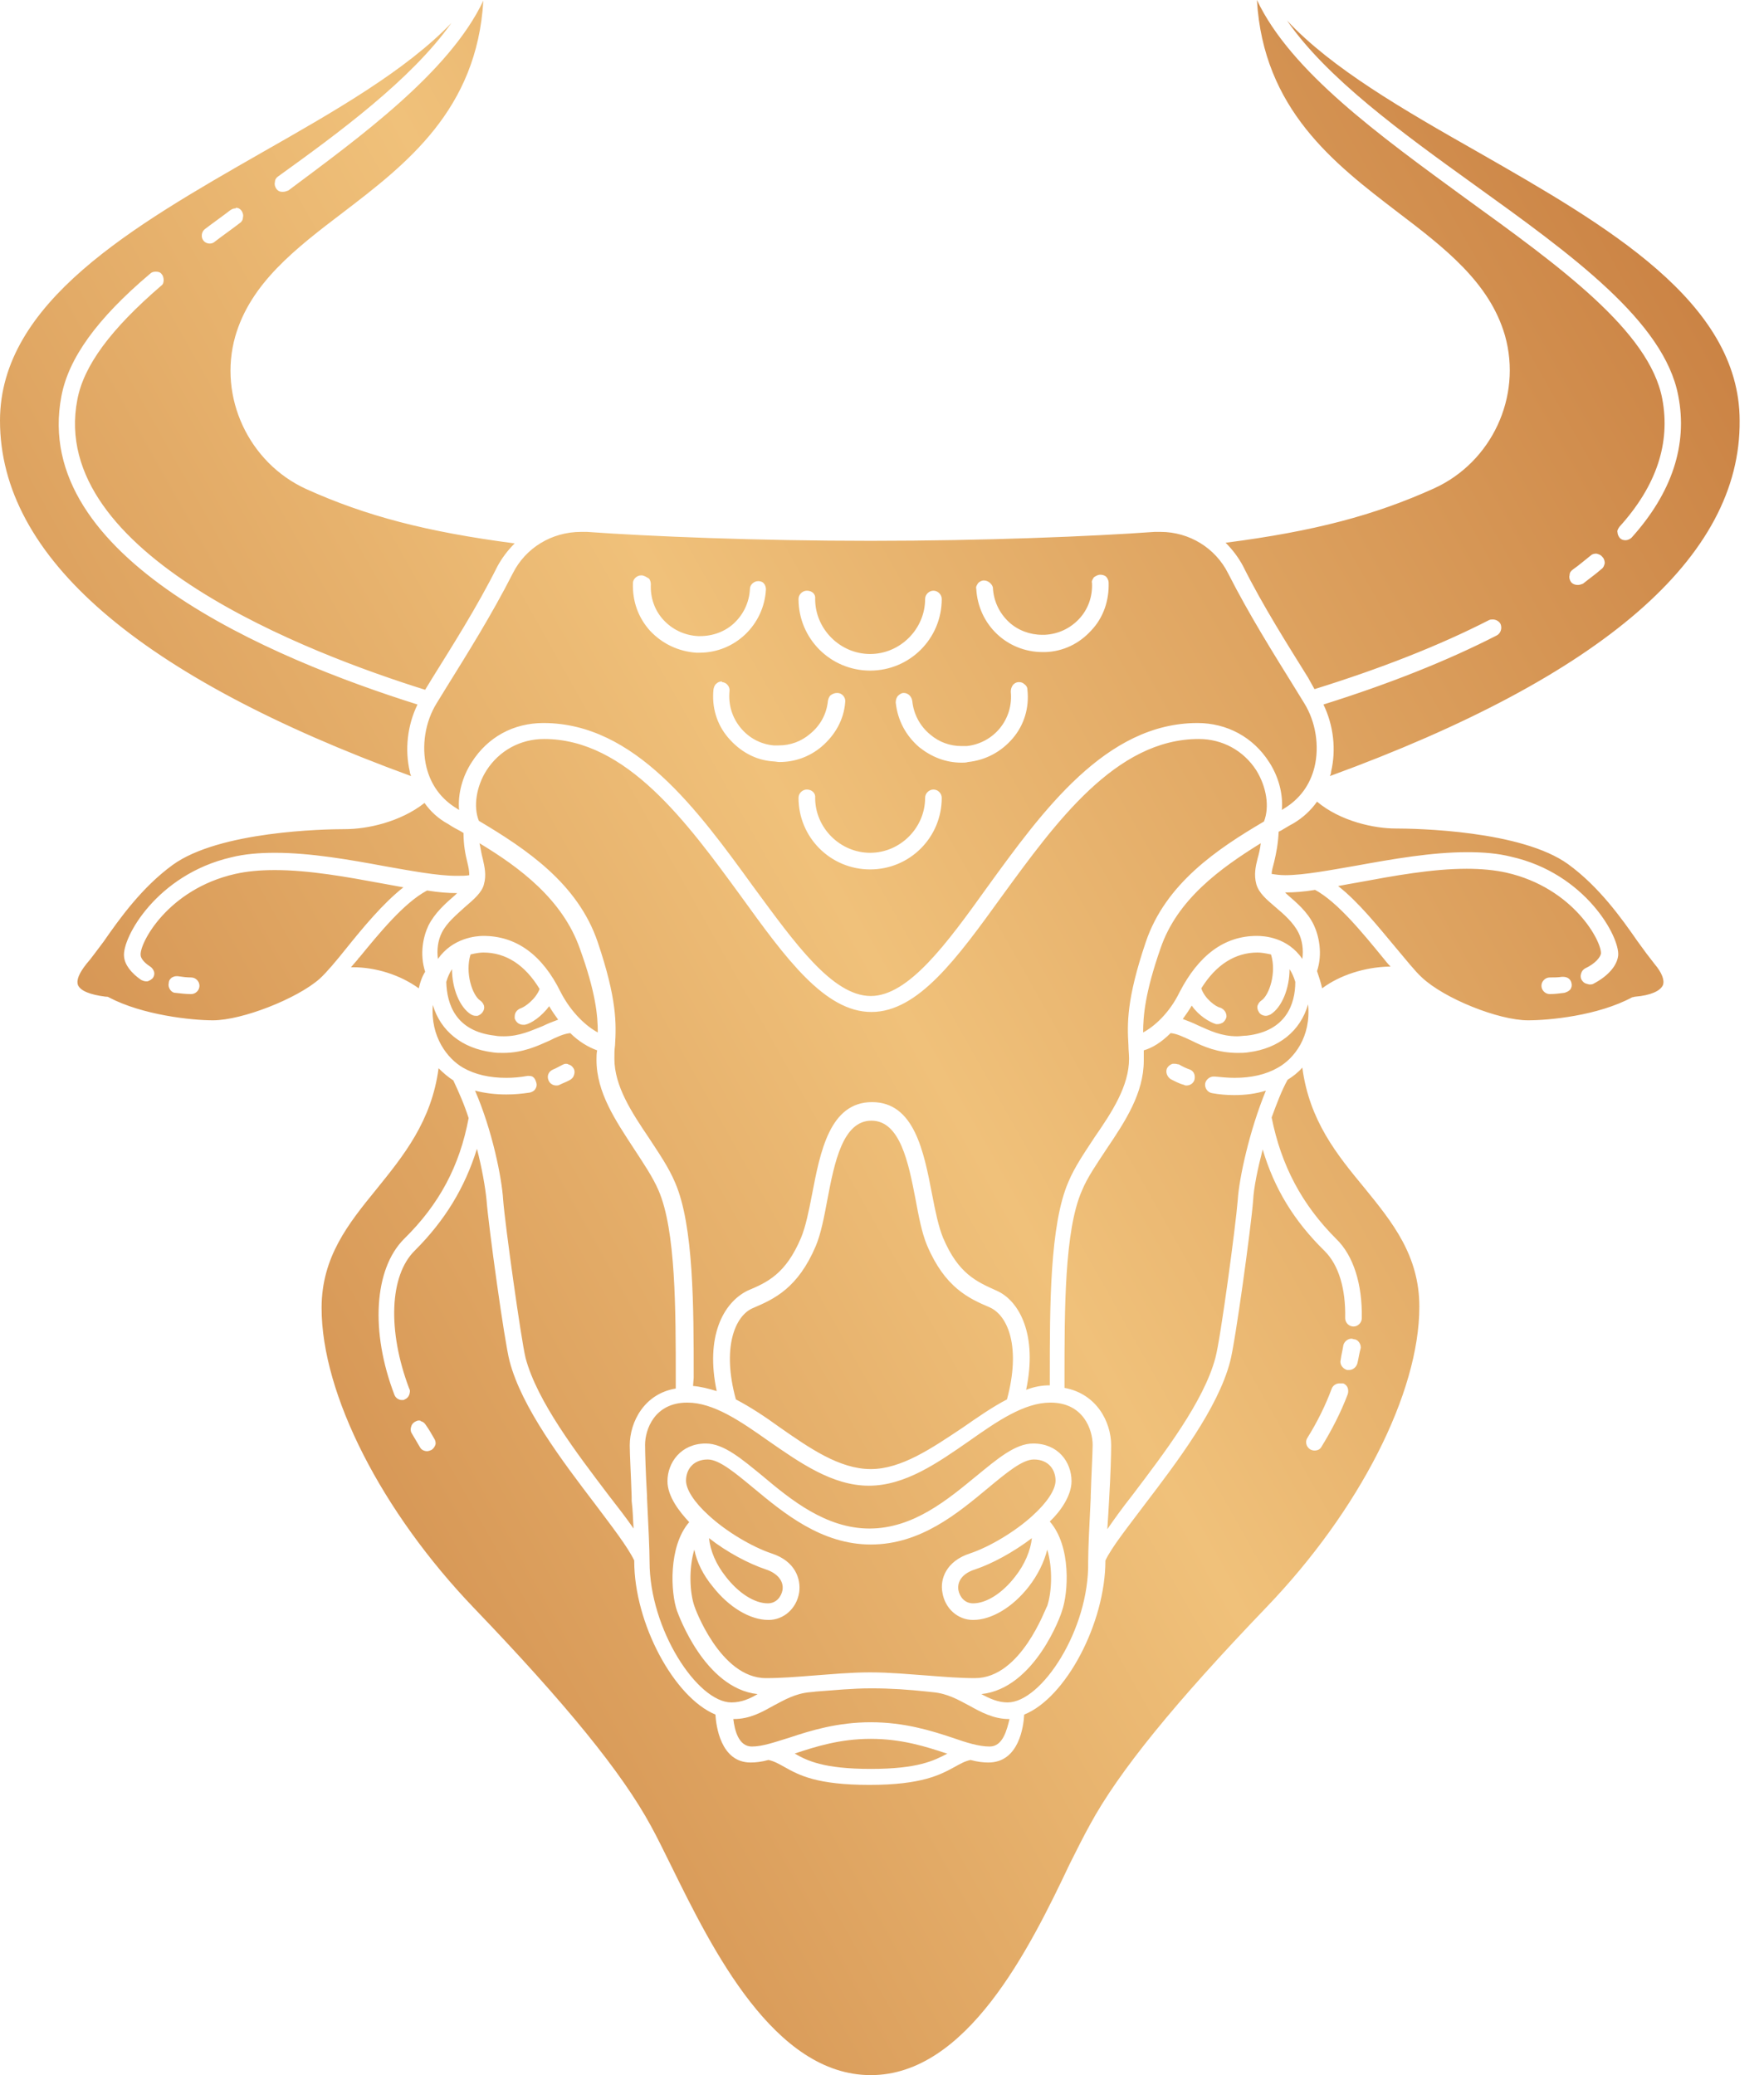 <svg width="68" height="80" viewBox="0 0 68 80" fill="none" xmlns="http://www.w3.org/2000/svg">
<path d="M33.568 80C29.846 80 27.455 75.145 25.878 71.941C25.607 71.399 25.336 70.832 25.089 70.388C23.98 68.343 21.811 65.681 18.287 62.009C14.713 58.287 12.397 53.752 12.397 50.425C12.397 48.453 13.432 47.172 14.516 45.841C15.551 44.559 16.636 43.229 16.907 41.183C17.079 41.355 17.277 41.528 17.474 41.651C17.671 42.07 17.893 42.563 18.065 43.105C17.72 44.954 16.932 46.432 15.576 47.763C14.418 48.922 14.27 51.337 15.206 53.777C15.231 53.851 15.305 53.925 15.379 53.95C15.428 53.974 15.477 53.974 15.502 53.974C15.551 53.974 15.576 53.974 15.601 53.95C15.675 53.925 15.749 53.851 15.773 53.777C15.798 53.703 15.823 53.604 15.773 53.531C14.935 51.312 15.009 49.168 15.995 48.207C17.153 47.049 17.917 45.792 18.386 44.288C18.583 45.052 18.706 45.767 18.755 46.26C18.829 47.246 19.445 51.731 19.643 52.471C20.111 54.27 21.688 56.34 22.945 57.991C23.611 58.879 24.202 59.643 24.449 60.16V60.185C24.449 62.575 25.977 65.434 27.579 66.1C27.603 66.519 27.776 67.948 28.934 67.948C29.131 67.948 29.353 67.924 29.624 67.85C29.846 67.899 30.018 67.998 30.24 68.121C30.807 68.441 31.497 68.811 33.518 68.811C35.539 68.811 36.254 68.416 36.796 68.121C37.018 67.998 37.19 67.899 37.412 67.85C37.683 67.924 37.905 67.948 38.102 67.948C39.285 67.948 39.458 66.543 39.482 66.1C41.084 65.459 42.612 62.575 42.612 60.16C42.859 59.643 43.45 58.903 44.116 58.016C45.373 56.365 46.95 54.294 47.418 52.495C47.615 51.781 48.232 47.27 48.306 46.285C48.33 45.792 48.478 45.077 48.675 44.313C49.119 45.816 49.883 47.073 51.066 48.232C51.608 48.774 51.879 49.686 51.855 50.819C51.855 50.992 52.002 51.14 52.175 51.14C52.347 51.14 52.495 50.992 52.495 50.819C52.52 49.513 52.175 48.404 51.51 47.763C50.179 46.432 49.39 44.929 49.02 43.081C49.218 42.538 49.415 42.021 49.636 41.627C49.834 41.503 50.031 41.355 50.203 41.158C50.474 43.204 51.534 44.51 52.594 45.792C53.678 47.123 54.714 48.404 54.714 50.376C54.714 53.703 52.397 58.238 48.823 61.959C45.299 65.632 43.13 68.293 42.021 70.339C41.775 70.782 41.503 71.325 41.232 71.867C39.68 75.145 37.264 80 33.568 80ZM51.633 53.333C51.51 53.333 51.386 53.407 51.337 53.531C51.091 54.196 50.77 54.837 50.401 55.428C50.302 55.576 50.351 55.773 50.499 55.872C50.548 55.897 50.598 55.921 50.672 55.921C50.795 55.921 50.893 55.872 50.943 55.773C51.337 55.133 51.682 54.467 51.953 53.752C51.978 53.678 51.978 53.58 51.953 53.506C51.928 53.432 51.855 53.358 51.781 53.333C51.707 53.333 51.657 53.333 51.633 53.333ZM16.143 54.763C16.094 54.763 16.044 54.787 15.995 54.812C15.921 54.861 15.872 54.911 15.847 55.009C15.823 55.083 15.823 55.182 15.872 55.256C15.97 55.428 16.094 55.625 16.192 55.798C16.241 55.897 16.365 55.946 16.463 55.946C16.513 55.946 16.587 55.921 16.636 55.897C16.71 55.847 16.759 55.773 16.784 55.699C16.808 55.625 16.784 55.527 16.734 55.453C16.636 55.28 16.537 55.108 16.414 54.935C16.365 54.861 16.316 54.812 16.217 54.787C16.217 54.763 16.168 54.763 16.143 54.763ZM52.101 51.608C51.953 51.608 51.805 51.731 51.781 51.879C51.756 52.052 51.707 52.224 51.682 52.421C51.633 52.594 51.756 52.767 51.928 52.816C51.953 52.816 51.978 52.816 52.002 52.816C52.15 52.816 52.274 52.717 52.323 52.569C52.372 52.372 52.397 52.175 52.446 52.002C52.471 51.928 52.446 51.83 52.397 51.756C52.347 51.682 52.274 51.633 52.2 51.633C52.126 51.608 52.101 51.608 52.101 51.608ZM33.568 68.195C31.744 68.195 31.103 67.874 30.635 67.603C31.448 67.332 32.385 67.036 33.568 67.036C34.751 67.036 35.687 67.332 36.5 67.603H36.525C36.007 67.874 35.391 68.195 33.568 68.195ZM38.152 67.332C37.733 67.332 37.264 67.184 36.697 66.987C35.884 66.716 34.849 66.396 33.568 66.396C32.286 66.396 31.251 66.716 30.438 66.987C29.871 67.16 29.402 67.332 28.983 67.332C28.466 67.332 28.318 66.691 28.269 66.272H28.293C28.909 66.272 29.378 66.001 29.821 65.755C30.24 65.533 30.659 65.287 31.226 65.237C31.275 65.237 31.448 65.213 31.448 65.213C32.138 65.163 32.853 65.089 33.592 65.089C34.331 65.089 35.046 65.139 35.736 65.213L35.958 65.237C36.525 65.287 36.944 65.533 37.363 65.755C37.806 66.001 38.299 66.272 38.891 66.272H38.916C38.817 66.667 38.669 67.332 38.152 67.332ZM38.842 65.632C38.472 65.632 38.152 65.484 37.831 65.311C39.901 65.089 40.912 62.23 40.937 62.107C41.183 61.417 41.306 59.618 40.468 58.657C40.863 58.287 41.306 57.671 41.306 57.104C41.306 56.365 40.789 55.65 39.828 55.65C39.137 55.65 38.447 56.242 37.634 56.907C36.55 57.794 35.219 58.928 33.518 58.928C31.842 58.928 30.487 57.819 29.402 56.907C28.589 56.242 27.899 55.65 27.209 55.65C26.248 55.65 25.73 56.389 25.73 57.104C25.73 57.696 26.198 58.287 26.568 58.681C25.755 59.618 25.853 61.417 26.1 62.107C26.149 62.23 27.16 65.089 29.205 65.311C28.909 65.484 28.589 65.632 28.195 65.632C26.889 65.632 25.04 62.822 25.04 60.209C25.04 59.741 24.991 58.731 24.942 57.745V57.671C24.892 56.808 24.867 56.02 24.867 55.699C24.867 55.133 25.213 54.073 26.494 54.073C27.505 54.073 28.54 54.787 29.624 55.551C30.832 56.389 32.089 57.277 33.493 57.277C34.898 57.277 36.155 56.389 37.363 55.551C38.447 54.787 39.482 54.073 40.493 54.073C41.775 54.073 42.12 55.133 42.12 55.699C42.12 56.02 42.07 56.858 42.046 57.671V57.745C41.996 58.731 41.947 59.741 41.947 60.209C41.996 62.822 40.148 65.632 38.842 65.632ZM37.585 64.695C36.993 64.695 36.402 64.646 35.761 64.596C35.046 64.547 34.331 64.473 33.543 64.473C32.754 64.473 32.039 64.547 31.349 64.596C30.709 64.646 30.117 64.695 29.526 64.695C27.751 64.695 26.765 61.935 26.765 61.91C26.593 61.417 26.543 60.481 26.765 59.741C26.864 60.234 27.11 60.727 27.48 61.171C28.096 61.959 28.909 62.452 29.624 62.452C30.216 62.452 30.709 62.009 30.807 61.392C30.881 60.875 30.659 60.185 29.747 59.889C29.008 59.643 27.997 59.051 27.308 58.41C26.765 57.917 26.445 57.425 26.445 57.08C26.445 56.66 26.716 56.266 27.283 56.266C27.726 56.266 28.343 56.784 29.057 57.375C30.216 58.336 31.67 59.544 33.568 59.544C35.49 59.544 36.919 58.336 38.078 57.375C38.792 56.784 39.408 56.266 39.852 56.266C40.444 56.266 40.69 56.685 40.69 57.08C40.69 57.425 40.37 57.917 39.828 58.41C39.137 59.051 38.127 59.643 37.388 59.889C36.476 60.185 36.229 60.875 36.328 61.392C36.426 62.009 36.919 62.452 37.511 62.452C38.225 62.452 39.039 61.959 39.655 61.171C40 60.727 40.246 60.234 40.37 59.741C40.592 60.481 40.542 61.392 40.37 61.91C40.296 62.009 39.359 64.695 37.585 64.695ZM37.511 61.812C37.19 61.812 36.993 61.565 36.944 61.294C36.895 60.949 37.117 60.653 37.585 60.505C38.25 60.283 39.063 59.84 39.778 59.298C39.729 59.766 39.507 60.308 39.137 60.776C38.645 61.417 38.028 61.812 37.511 61.812ZM29.599 61.812C29.082 61.812 28.466 61.417 27.973 60.776C27.603 60.308 27.381 59.791 27.332 59.298C28.022 59.84 28.86 60.283 29.526 60.505C29.969 60.653 30.216 60.949 30.166 61.294C30.117 61.565 29.92 61.812 29.599 61.812ZM42.686 58.953C42.711 58.583 42.736 58.164 42.76 57.72C42.81 56.907 42.834 56.044 42.834 55.724C42.834 54.812 42.267 53.728 41.035 53.506V53.161C41.035 50.474 41.035 47.443 41.701 45.915C41.922 45.373 42.292 44.855 42.662 44.288C43.377 43.229 44.091 42.144 44.091 40.887C44.091 40.764 44.091 40.641 44.091 40.493C44.436 40.394 44.781 40.172 45.126 39.828C45.373 39.852 45.619 39.975 45.94 40.123C46.383 40.345 46.95 40.592 47.714 40.592C47.837 40.592 47.985 40.592 48.133 40.567C49.291 40.419 50.129 39.754 50.425 38.718C50.548 39.975 49.883 40.813 49.267 41.158C48.798 41.429 48.232 41.553 47.591 41.553C47.344 41.553 47.098 41.528 46.827 41.503C46.802 41.503 46.802 41.503 46.778 41.503C46.63 41.503 46.482 41.627 46.457 41.775C46.432 41.947 46.556 42.12 46.728 42.144C46.999 42.194 47.295 42.218 47.566 42.218C48.01 42.218 48.404 42.169 48.798 42.046C48.158 43.598 47.763 45.447 47.714 46.26C47.64 47.221 47.049 51.633 46.852 52.347C46.408 54.023 44.88 56.02 43.648 57.646C43.278 58.115 42.958 58.558 42.686 58.953ZM45.299 41.011C45.274 41.011 45.249 41.011 45.2 41.011C45.126 41.035 45.052 41.084 45.003 41.158C44.954 41.232 44.954 41.331 44.978 41.405C45.003 41.479 45.052 41.553 45.126 41.602C45.274 41.676 45.447 41.775 45.644 41.824C45.669 41.848 45.718 41.848 45.742 41.848C45.866 41.848 45.989 41.775 46.038 41.651C46.063 41.577 46.063 41.479 46.038 41.405C46.014 41.331 45.94 41.257 45.866 41.232C45.718 41.183 45.57 41.109 45.447 41.035C45.397 41.035 45.348 41.011 45.299 41.011ZM24.424 58.928C24.153 58.534 23.808 58.09 23.463 57.646C22.23 56.02 20.702 54.023 20.259 52.347C20.086 51.633 19.47 47.221 19.396 46.26C19.347 45.422 18.977 43.574 18.312 42.046C18.681 42.144 19.1 42.194 19.519 42.194C19.815 42.194 20.111 42.169 20.431 42.12C20.505 42.095 20.579 42.07 20.628 41.996C20.678 41.922 20.702 41.848 20.678 41.75C20.653 41.676 20.628 41.577 20.555 41.528C20.505 41.479 20.431 41.479 20.382 41.479C20.357 41.479 20.333 41.479 20.333 41.479C20.062 41.528 19.791 41.553 19.519 41.553C18.879 41.553 18.312 41.429 17.843 41.158C17.252 40.813 16.587 39.975 16.685 38.743C16.981 39.754 17.819 40.419 18.977 40.567C19.125 40.592 19.248 40.592 19.396 40.592C20.16 40.592 20.727 40.32 21.171 40.123C21.466 39.975 21.738 39.852 21.984 39.828C22.304 40.148 22.674 40.37 23.019 40.493C22.994 40.616 22.994 40.739 22.994 40.863C22.994 42.12 23.734 43.204 24.424 44.264C24.794 44.831 25.163 45.373 25.385 45.89C26.05 47.418 26.05 50.474 26.05 53.161V53.531C24.843 53.728 24.276 54.812 24.276 55.724C24.276 56.069 24.325 56.907 24.35 57.72V57.868C24.399 58.238 24.399 58.608 24.424 58.928ZM21.811 41.011C21.762 41.011 21.713 41.035 21.664 41.06C21.565 41.109 21.442 41.183 21.319 41.232C21.146 41.306 21.072 41.479 21.146 41.651C21.195 41.775 21.319 41.848 21.442 41.848C21.491 41.848 21.516 41.848 21.565 41.824C21.713 41.75 21.861 41.701 21.984 41.627C22.058 41.577 22.107 41.528 22.132 41.429C22.157 41.355 22.157 41.257 22.107 41.183C22.058 41.109 22.009 41.06 21.91 41.035C21.885 41.011 21.836 41.011 21.811 41.011ZM33.568 56.636C32.36 56.636 31.201 55.823 30.068 55.034C29.526 54.64 28.934 54.245 28.367 53.95C27.825 51.978 28.318 50.721 29.033 50.425C29.846 50.08 30.758 49.661 31.448 48.035C31.645 47.566 31.768 46.925 31.892 46.26C32.163 44.831 32.483 43.204 33.592 43.204C34.701 43.204 35.022 44.831 35.293 46.235C35.416 46.901 35.539 47.542 35.736 48.01C36.426 49.636 37.338 50.056 38.152 50.401C38.866 50.721 39.359 51.953 38.817 53.95C38.25 54.245 37.683 54.64 37.117 55.034C35.934 55.823 34.751 56.636 33.568 56.636ZM27.628 53.629C27.308 53.531 27.012 53.457 26.716 53.432L26.741 53.111C26.741 50.376 26.741 47.246 26.026 45.595C25.779 45.003 25.385 44.436 25.015 43.869C24.35 42.883 23.684 41.873 23.684 40.813C23.684 40.641 23.684 40.468 23.709 40.296C23.759 39.458 23.783 38.521 23.044 36.328C22.28 34.06 20.283 32.73 18.46 31.645C18.238 31.103 18.361 30.314 18.755 29.698C19.248 28.934 20.062 28.49 20.974 28.49C24.153 28.49 26.494 31.719 28.564 34.553C30.29 36.944 31.793 39.014 33.592 39.014C35.391 39.014 36.895 36.944 38.62 34.553C40.69 31.719 43.007 28.49 46.211 28.49C47.123 28.49 47.936 28.934 48.429 29.698C48.823 30.339 48.946 31.103 48.725 31.67C46.925 32.73 44.929 34.06 44.165 36.328C43.426 38.521 43.45 39.458 43.5 40.296C43.5 40.468 43.524 40.641 43.524 40.813C43.524 41.873 42.859 42.883 42.194 43.845C41.824 44.412 41.429 44.978 41.183 45.57C40.468 47.221 40.468 50.351 40.468 53.087V53.407C40.172 53.407 39.877 53.457 39.556 53.58C40 51.485 39.31 50.154 38.423 49.76C37.659 49.415 36.944 49.119 36.352 47.714C36.18 47.295 36.057 46.704 35.934 46.063C35.613 44.387 35.243 42.489 33.617 42.489C31.99 42.489 31.62 44.387 31.3 46.063C31.177 46.704 31.054 47.295 30.881 47.714C30.29 49.119 29.575 49.439 28.811 49.76C27.874 50.228 27.184 51.534 27.628 53.629ZM47.69 39.951C47.073 39.951 46.63 39.729 46.186 39.532C45.989 39.433 45.792 39.359 45.595 39.285C45.718 39.113 45.841 38.94 45.94 38.768C46.211 39.162 46.63 39.408 46.876 39.482C46.901 39.482 46.925 39.482 46.95 39.482C46.999 39.482 47.073 39.458 47.123 39.433C47.197 39.384 47.246 39.31 47.27 39.236C47.295 39.162 47.27 39.063 47.221 38.989C47.172 38.916 47.098 38.866 47.024 38.842C46.876 38.817 46.432 38.497 46.309 38.102C46.876 37.19 47.615 36.722 48.478 36.722C48.601 36.722 48.774 36.747 48.996 36.796C49.218 37.511 48.922 38.373 48.626 38.571C48.552 38.62 48.503 38.694 48.478 38.768C48.453 38.842 48.478 38.94 48.527 39.014C48.577 39.113 48.7 39.162 48.798 39.162C48.848 39.162 48.922 39.137 48.971 39.113C49.415 38.842 49.71 38.102 49.71 37.363C49.809 37.511 49.883 37.683 49.932 37.856C49.932 38.694 49.587 39.754 48.059 39.926C47.936 39.926 47.813 39.951 47.69 39.951ZM19.421 39.951C19.298 39.951 19.199 39.951 19.076 39.926C17.548 39.754 17.227 38.694 17.203 37.856C17.252 37.683 17.326 37.511 17.424 37.363C17.424 38.102 17.72 38.842 18.164 39.113C18.213 39.137 18.262 39.162 18.336 39.162C18.361 39.162 18.386 39.162 18.41 39.162C18.484 39.137 18.558 39.088 18.608 39.014C18.657 38.94 18.681 38.866 18.657 38.768C18.632 38.694 18.583 38.62 18.509 38.571C18.213 38.373 17.917 37.511 18.139 36.796C18.336 36.747 18.509 36.722 18.632 36.722C19.495 36.722 20.234 37.19 20.801 38.127C20.653 38.521 20.234 38.817 20.086 38.866C20.012 38.891 19.938 38.94 19.889 39.014C19.84 39.088 19.84 39.162 19.84 39.261C19.864 39.335 19.914 39.408 19.988 39.458C20.037 39.482 20.086 39.507 20.16 39.507C20.185 39.507 20.209 39.507 20.234 39.507C20.481 39.458 20.875 39.187 21.171 38.792C21.269 38.965 21.392 39.137 21.516 39.31C21.319 39.384 21.121 39.458 20.924 39.556C20.481 39.729 20.037 39.951 19.421 39.951ZM23.044 39.803C22.625 39.581 22.033 39.063 21.614 38.25C20.9 36.796 19.889 36.081 18.632 36.081C18.361 36.081 17.449 36.155 16.882 36.969C16.833 36.623 16.882 36.254 17.03 35.958C17.227 35.564 17.597 35.268 17.917 34.972C18.262 34.676 18.583 34.405 18.657 34.085C18.755 33.74 18.681 33.42 18.608 33.099C18.558 32.927 18.534 32.73 18.484 32.508C20.037 33.444 21.688 34.676 22.354 36.574C22.97 38.275 23.044 39.162 23.044 39.803ZM44.066 39.803C44.066 39.162 44.141 38.275 44.732 36.574C45.373 34.676 47.049 33.469 48.601 32.508C48.577 32.73 48.527 32.927 48.478 33.099C48.404 33.395 48.33 33.715 48.429 34.085C48.527 34.43 48.823 34.676 49.168 34.972C49.489 35.243 49.858 35.564 50.056 35.958C50.203 36.254 50.253 36.623 50.203 36.969C49.636 36.131 48.725 36.081 48.453 36.081C47.197 36.081 46.211 36.821 45.471 38.25C45.077 39.063 44.486 39.581 44.066 39.803ZM58.903 39.335C57.77 39.335 55.675 38.497 54.812 37.683C54.541 37.437 54.196 36.993 53.777 36.5C53.136 35.736 52.372 34.775 51.584 34.159C51.855 34.11 52.101 34.06 52.397 34.011C53.728 33.765 55.206 33.493 56.537 33.493C57.104 33.493 57.622 33.543 58.065 33.641C60.678 34.233 61.762 36.328 61.713 36.771C61.688 36.895 61.516 37.141 61.097 37.338C61.023 37.388 60.974 37.437 60.949 37.535C60.924 37.609 60.924 37.708 60.974 37.782C61.023 37.856 61.072 37.905 61.171 37.93C61.195 37.93 61.245 37.954 61.269 37.954C61.319 37.954 61.368 37.954 61.417 37.93C61.984 37.634 62.329 37.24 62.378 36.845C62.452 36.131 61.121 33.666 58.238 33.025C57.745 32.902 57.203 32.853 56.562 32.853C55.182 32.853 53.654 33.124 52.298 33.37C51.288 33.543 50.277 33.74 49.538 33.74C49.341 33.74 49.168 33.715 49.02 33.691C49.02 33.568 49.07 33.42 49.119 33.222C49.193 32.902 49.267 32.557 49.291 32.064L49.39 32.015C49.562 31.916 49.71 31.818 49.858 31.744C50.228 31.522 50.524 31.251 50.77 30.906C51.682 31.67 52.988 31.941 53.802 31.941C54.59 31.941 58.657 32.015 60.456 33.321C61.639 34.184 62.502 35.391 63.118 36.279C63.364 36.623 63.586 36.919 63.783 37.166C64.054 37.486 64.177 37.782 64.103 37.979C64.005 38.201 63.635 38.373 63.044 38.423C62.995 38.423 62.97 38.447 62.92 38.447C61.59 39.162 59.717 39.335 58.903 39.335ZM60.259 37.659C60.234 37.659 60.234 37.659 60.209 37.659C60.062 37.683 59.889 37.683 59.741 37.683C59.569 37.683 59.421 37.831 59.421 38.004C59.421 38.176 59.569 38.324 59.741 38.324C59.938 38.324 60.111 38.299 60.308 38.275C60.382 38.25 60.456 38.225 60.53 38.152C60.579 38.078 60.604 38.004 60.579 37.905C60.554 37.757 60.431 37.659 60.259 37.659ZM8.207 39.335C7.394 39.335 5.496 39.137 4.19 38.447C4.165 38.423 4.116 38.423 4.067 38.423C3.475 38.349 3.105 38.201 3.007 37.979C2.933 37.782 3.056 37.511 3.327 37.166C3.524 36.944 3.746 36.623 3.993 36.303C4.609 35.416 5.471 34.208 6.654 33.346C8.453 32.039 12.52 31.965 13.309 31.965C14.147 31.965 15.428 31.694 16.365 30.955C16.587 31.275 16.907 31.571 17.277 31.768C17.424 31.867 17.597 31.965 17.745 32.039L17.868 32.113C17.868 32.582 17.942 32.951 18.016 33.247C18.065 33.444 18.09 33.592 18.09 33.74C17.967 33.765 17.794 33.765 17.597 33.765C16.858 33.765 15.823 33.568 14.837 33.395C13.506 33.148 11.978 32.877 10.598 32.877C9.982 32.877 9.415 32.927 8.922 33.05C6.038 33.715 4.707 36.155 4.781 36.87C4.806 37.19 5.052 37.511 5.447 37.782C5.496 37.806 5.57 37.831 5.619 37.831C5.644 37.831 5.669 37.831 5.693 37.831C5.767 37.806 5.841 37.757 5.89 37.708C5.94 37.634 5.964 37.56 5.94 37.462C5.915 37.388 5.866 37.314 5.792 37.264C5.521 37.092 5.422 36.919 5.422 36.821C5.373 36.377 6.457 34.282 9.07 33.691C9.513 33.592 10.006 33.543 10.598 33.543C11.928 33.543 13.407 33.814 14.738 34.06C15.009 34.11 15.28 34.159 15.551 34.208C14.763 34.824 13.974 35.786 13.358 36.55C12.964 37.042 12.594 37.486 12.323 37.733C11.46 38.497 9.341 39.335 8.207 39.335ZM6.802 37.634C6.728 37.634 6.679 37.659 6.63 37.683C6.556 37.733 6.506 37.806 6.506 37.905C6.482 37.979 6.506 38.078 6.556 38.152C6.605 38.225 6.679 38.275 6.753 38.275C6.95 38.299 7.172 38.324 7.369 38.324C7.542 38.324 7.689 38.176 7.689 38.004C7.689 37.831 7.542 37.683 7.369 37.683C7.197 37.683 7.024 37.659 6.852 37.634C6.852 37.634 6.827 37.634 6.802 37.634ZM33.568 38.398C32.089 38.398 30.635 36.352 29.057 34.208C26.913 31.251 24.473 27.874 20.949 27.874C19.791 27.874 18.805 28.416 18.189 29.378C17.819 29.945 17.646 30.61 17.696 31.226L17.622 31.177C17.006 30.807 16.611 30.265 16.439 29.575C16.241 28.762 16.389 27.825 16.833 27.11L17.227 26.47C17.991 25.237 18.953 23.709 19.766 22.107C20.259 21.121 21.269 20.505 22.403 20.505C22.477 20.505 22.551 20.505 22.625 20.505C25.015 20.678 29.156 20.85 33.568 20.85C37.979 20.85 42.12 20.678 44.51 20.505C44.584 20.505 44.658 20.505 44.732 20.505C45.841 20.505 46.852 21.121 47.344 22.107C48.158 23.709 49.119 25.237 49.883 26.47L50.277 27.11C50.721 27.825 50.869 28.762 50.672 29.575C50.499 30.265 50.105 30.807 49.489 31.177L49.415 31.226C49.464 30.61 49.291 29.945 48.922 29.378C48.306 28.416 47.295 27.874 46.161 27.874C42.637 27.874 40.197 31.251 38.053 34.208C36.5 36.377 35.022 38.398 33.568 38.398ZM31.103 30.438C30.93 30.438 30.782 30.585 30.782 30.758C30.782 32.286 32.015 33.518 33.543 33.518C35.071 33.518 36.303 32.286 36.303 30.758C36.303 30.585 36.155 30.438 35.983 30.438C35.81 30.438 35.662 30.585 35.662 30.758C35.662 31.916 34.701 32.877 33.543 32.877C32.385 32.877 31.423 31.916 31.423 30.758C31.448 30.585 31.3 30.438 31.103 30.438ZM34.849 26.716H34.824C34.751 26.716 34.676 26.765 34.603 26.839C34.553 26.913 34.529 26.987 34.529 27.086C34.603 27.776 34.923 28.367 35.441 28.811C35.909 29.18 36.451 29.402 37.067 29.402C37.141 29.402 37.24 29.402 37.314 29.378C38.004 29.304 38.595 28.983 39.039 28.466C39.482 27.948 39.68 27.283 39.606 26.593C39.606 26.494 39.556 26.42 39.482 26.371C39.433 26.322 39.359 26.297 39.285 26.297H39.261C39.187 26.297 39.088 26.346 39.039 26.42C38.989 26.494 38.965 26.568 38.965 26.667C39.014 27.184 38.866 27.677 38.546 28.072C38.225 28.466 37.757 28.712 37.264 28.762C37.19 28.762 37.141 28.762 37.067 28.762C36.623 28.762 36.205 28.614 35.859 28.318C35.465 27.997 35.219 27.529 35.169 27.036C35.145 26.839 34.997 26.716 34.849 26.716ZM27.825 26.272C27.751 26.272 27.677 26.297 27.628 26.346C27.554 26.396 27.529 26.47 27.505 26.568C27.431 27.258 27.628 27.924 28.072 28.441C28.515 28.959 29.107 29.304 29.797 29.353C29.871 29.353 29.969 29.378 30.043 29.378C30.635 29.378 31.201 29.18 31.67 28.786C32.187 28.343 32.532 27.751 32.582 27.061C32.606 26.889 32.458 26.716 32.286 26.716H32.261C32.187 26.716 32.113 26.741 32.039 26.79C31.965 26.839 31.941 26.913 31.916 27.012C31.867 27.529 31.62 27.973 31.226 28.293C30.881 28.589 30.462 28.737 30.018 28.737C29.945 28.737 29.895 28.737 29.821 28.737C29.304 28.688 28.86 28.441 28.54 28.047C28.219 27.652 28.072 27.16 28.121 26.642C28.145 26.47 27.997 26.297 27.825 26.297C27.85 26.272 27.825 26.272 27.825 26.272ZM31.103 22.773C30.93 22.773 30.782 22.921 30.782 23.093C30.782 24.621 32.015 25.853 33.543 25.853C35.071 25.853 36.303 24.621 36.303 23.093C36.303 22.921 36.155 22.773 35.983 22.773C35.81 22.773 35.662 22.921 35.662 23.093C35.662 24.251 34.701 25.213 33.543 25.213C32.385 25.213 31.423 24.251 31.423 23.093C31.448 22.896 31.3 22.773 31.103 22.773ZM24.72 22.181C24.547 22.181 24.399 22.329 24.399 22.477C24.375 23.167 24.596 23.808 25.065 24.325C25.533 24.818 26.149 25.114 26.839 25.163C26.889 25.163 26.913 25.163 26.962 25.163C28.343 25.163 29.452 24.079 29.526 22.723C29.526 22.649 29.501 22.551 29.452 22.502C29.402 22.428 29.304 22.403 29.23 22.403C29.057 22.403 28.909 22.551 28.909 22.699C28.885 23.216 28.663 23.684 28.293 24.03C27.948 24.35 27.48 24.523 26.987 24.523C26.962 24.523 26.938 24.523 26.913 24.523C26.396 24.498 25.927 24.276 25.582 23.906C25.237 23.537 25.065 23.044 25.089 22.526C25.089 22.452 25.065 22.354 25.015 22.304C24.892 22.23 24.818 22.181 24.72 22.181ZM37.93 22.378C37.831 22.378 37.757 22.428 37.708 22.477C37.659 22.551 37.609 22.625 37.634 22.699C37.708 24.079 38.817 25.139 40.197 25.139C40.222 25.139 40.271 25.139 40.296 25.139C40.986 25.114 41.602 24.818 42.07 24.301C42.538 23.808 42.76 23.142 42.736 22.452C42.736 22.378 42.686 22.28 42.637 22.23C42.612 22.206 42.538 22.157 42.415 22.157C42.317 22.157 42.243 22.206 42.169 22.255C42.12 22.329 42.07 22.403 42.095 22.477C42.12 22.994 41.947 23.487 41.602 23.857C41.257 24.227 40.789 24.449 40.271 24.473C40.246 24.473 40.197 24.473 40.172 24.473C39.704 24.473 39.236 24.301 38.891 23.98C38.521 23.635 38.299 23.167 38.275 22.649C38.25 22.526 38.102 22.378 37.93 22.378ZM50.967 38.102C50.918 37.88 50.844 37.659 50.77 37.437C50.992 36.771 50.844 36.081 50.647 35.662C50.401 35.145 49.981 34.8 49.612 34.479L49.538 34.405H49.562C49.883 34.405 50.253 34.381 50.696 34.307C51.559 34.775 52.52 35.958 53.309 36.919C53.407 37.042 53.506 37.166 53.604 37.264C53.58 37.264 53.555 37.264 53.531 37.264C52.619 37.289 51.657 37.585 50.967 38.102ZM16.143 38.102C15.428 37.585 14.492 37.289 13.604 37.289H13.53C13.629 37.166 13.728 37.067 13.826 36.944H13.802L13.826 36.919V36.944C14.615 35.983 15.576 34.8 16.463 34.331C16.932 34.405 17.277 34.43 17.597 34.43H17.622L17.548 34.504C17.178 34.824 16.759 35.194 16.513 35.687C16.316 36.106 16.168 36.771 16.389 37.462C16.266 37.659 16.192 37.88 16.143 38.102ZM51.263 29.92C51.288 29.871 51.312 29.821 51.312 29.747C51.51 28.909 51.411 27.973 51.017 27.16C53.531 26.371 55.773 25.484 57.696 24.498C57.843 24.424 57.917 24.227 57.843 24.054C57.794 23.956 57.671 23.882 57.548 23.882C57.498 23.882 57.449 23.882 57.4 23.906C55.477 24.892 53.21 25.779 50.672 26.568L50.425 26.125C49.661 24.892 48.7 23.389 47.911 21.811C47.739 21.491 47.517 21.195 47.246 20.924C50.672 20.481 52.988 19.864 55.28 18.829C57.498 17.819 58.681 15.305 58.016 12.939C57.425 10.893 55.699 9.563 53.851 8.158C51.436 6.309 48.7 4.214 48.453 0C49.76 2.76 53.185 5.225 56.488 7.64C60.136 10.277 63.586 12.767 64.079 15.379C64.399 17.079 63.857 18.731 62.428 20.308C62.378 20.382 62.329 20.456 62.354 20.53C62.354 20.604 62.403 20.702 62.452 20.752C62.502 20.801 62.575 20.826 62.649 20.826H62.674C62.748 20.826 62.847 20.776 62.896 20.727C64.449 19.002 65.065 17.153 64.695 15.256C64.153 12.397 60.604 9.834 56.833 7.123C54.023 5.102 51.14 3.007 49.612 0.789C51.337 2.637 54.073 4.214 56.981 5.866C61.935 8.7 67.061 11.633 67.061 16.217C67.11 21.466 61.787 26.075 51.263 29.92ZM61.54 21.343C61.442 21.343 61.368 21.368 61.319 21.417C61.097 21.59 60.875 21.787 60.629 21.959C60.554 22.009 60.505 22.083 60.505 22.181C60.481 22.255 60.505 22.354 60.554 22.428C60.604 22.502 60.702 22.551 60.826 22.551C60.9 22.551 60.949 22.526 61.023 22.502C61.269 22.304 61.516 22.132 61.737 21.935C61.812 21.885 61.836 21.811 61.861 21.713C61.861 21.639 61.836 21.54 61.787 21.491C61.713 21.392 61.639 21.368 61.54 21.343ZM15.847 29.92C5.323 26.075 0 21.466 0 16.217C0 11.657 5.126 8.725 10.08 5.89C12.939 4.264 15.65 2.711 17.4 0.887C15.847 3.081 13.013 5.151 10.721 6.802C10.647 6.852 10.598 6.925 10.598 7.024C10.573 7.098 10.598 7.197 10.647 7.27C10.696 7.344 10.77 7.394 10.869 7.394C10.893 7.394 10.893 7.394 10.918 7.394C10.992 7.394 11.041 7.369 11.115 7.344C13.851 5.299 17.326 2.785 18.632 0.025C18.386 4.239 15.65 6.334 13.235 8.182C11.386 9.587 9.661 10.918 9.07 12.964C8.404 15.305 9.587 17.843 11.805 18.854C14.097 19.889 16.439 20.505 19.84 20.949C19.569 21.22 19.347 21.516 19.174 21.836C18.386 23.413 17.424 24.917 16.66 26.149L16.389 26.593C11.978 25.213 1.824 21.368 2.982 15.404C3.229 14.097 4.264 12.693 6.211 11.017C6.285 10.967 6.309 10.893 6.309 10.795C6.309 10.721 6.285 10.622 6.235 10.573C6.186 10.499 6.112 10.474 6.014 10.474H5.989C5.915 10.474 5.841 10.499 5.792 10.548C3.721 12.298 2.637 13.826 2.366 15.28C1.183 21.491 10.45 25.385 16.094 27.16C15.699 27.973 15.601 28.909 15.798 29.747C15.798 29.797 15.823 29.846 15.847 29.92ZM9.07 8.034C8.996 8.034 8.946 8.059 8.872 8.108C8.552 8.355 8.232 8.577 7.911 8.823C7.763 8.922 7.739 9.144 7.837 9.267C7.887 9.341 7.985 9.39 8.084 9.39C8.158 9.39 8.232 9.365 8.281 9.316C8.601 9.07 8.922 8.848 9.242 8.601C9.316 8.552 9.365 8.478 9.365 8.38C9.39 8.306 9.365 8.207 9.316 8.133C9.267 8.059 9.193 8.01 9.094 8.01C9.094 8.034 9.07 8.034 9.07 8.034Z" fill="url(#paint0_linear_9_3)"/>
<defs>
<linearGradient id="paint0_linear_9_3" x1="0.984" y1="95.884" x2="100.899" y2="39.703" gradientUnits="userSpaceOnUse">
<stop stop-color="#BB692E"/>
<stop offset="0.5" stop-color="#F0C17A"/>
<stop offset="1" stop-color="#BB692E"/>
</linearGradient>
</defs>
</svg>
